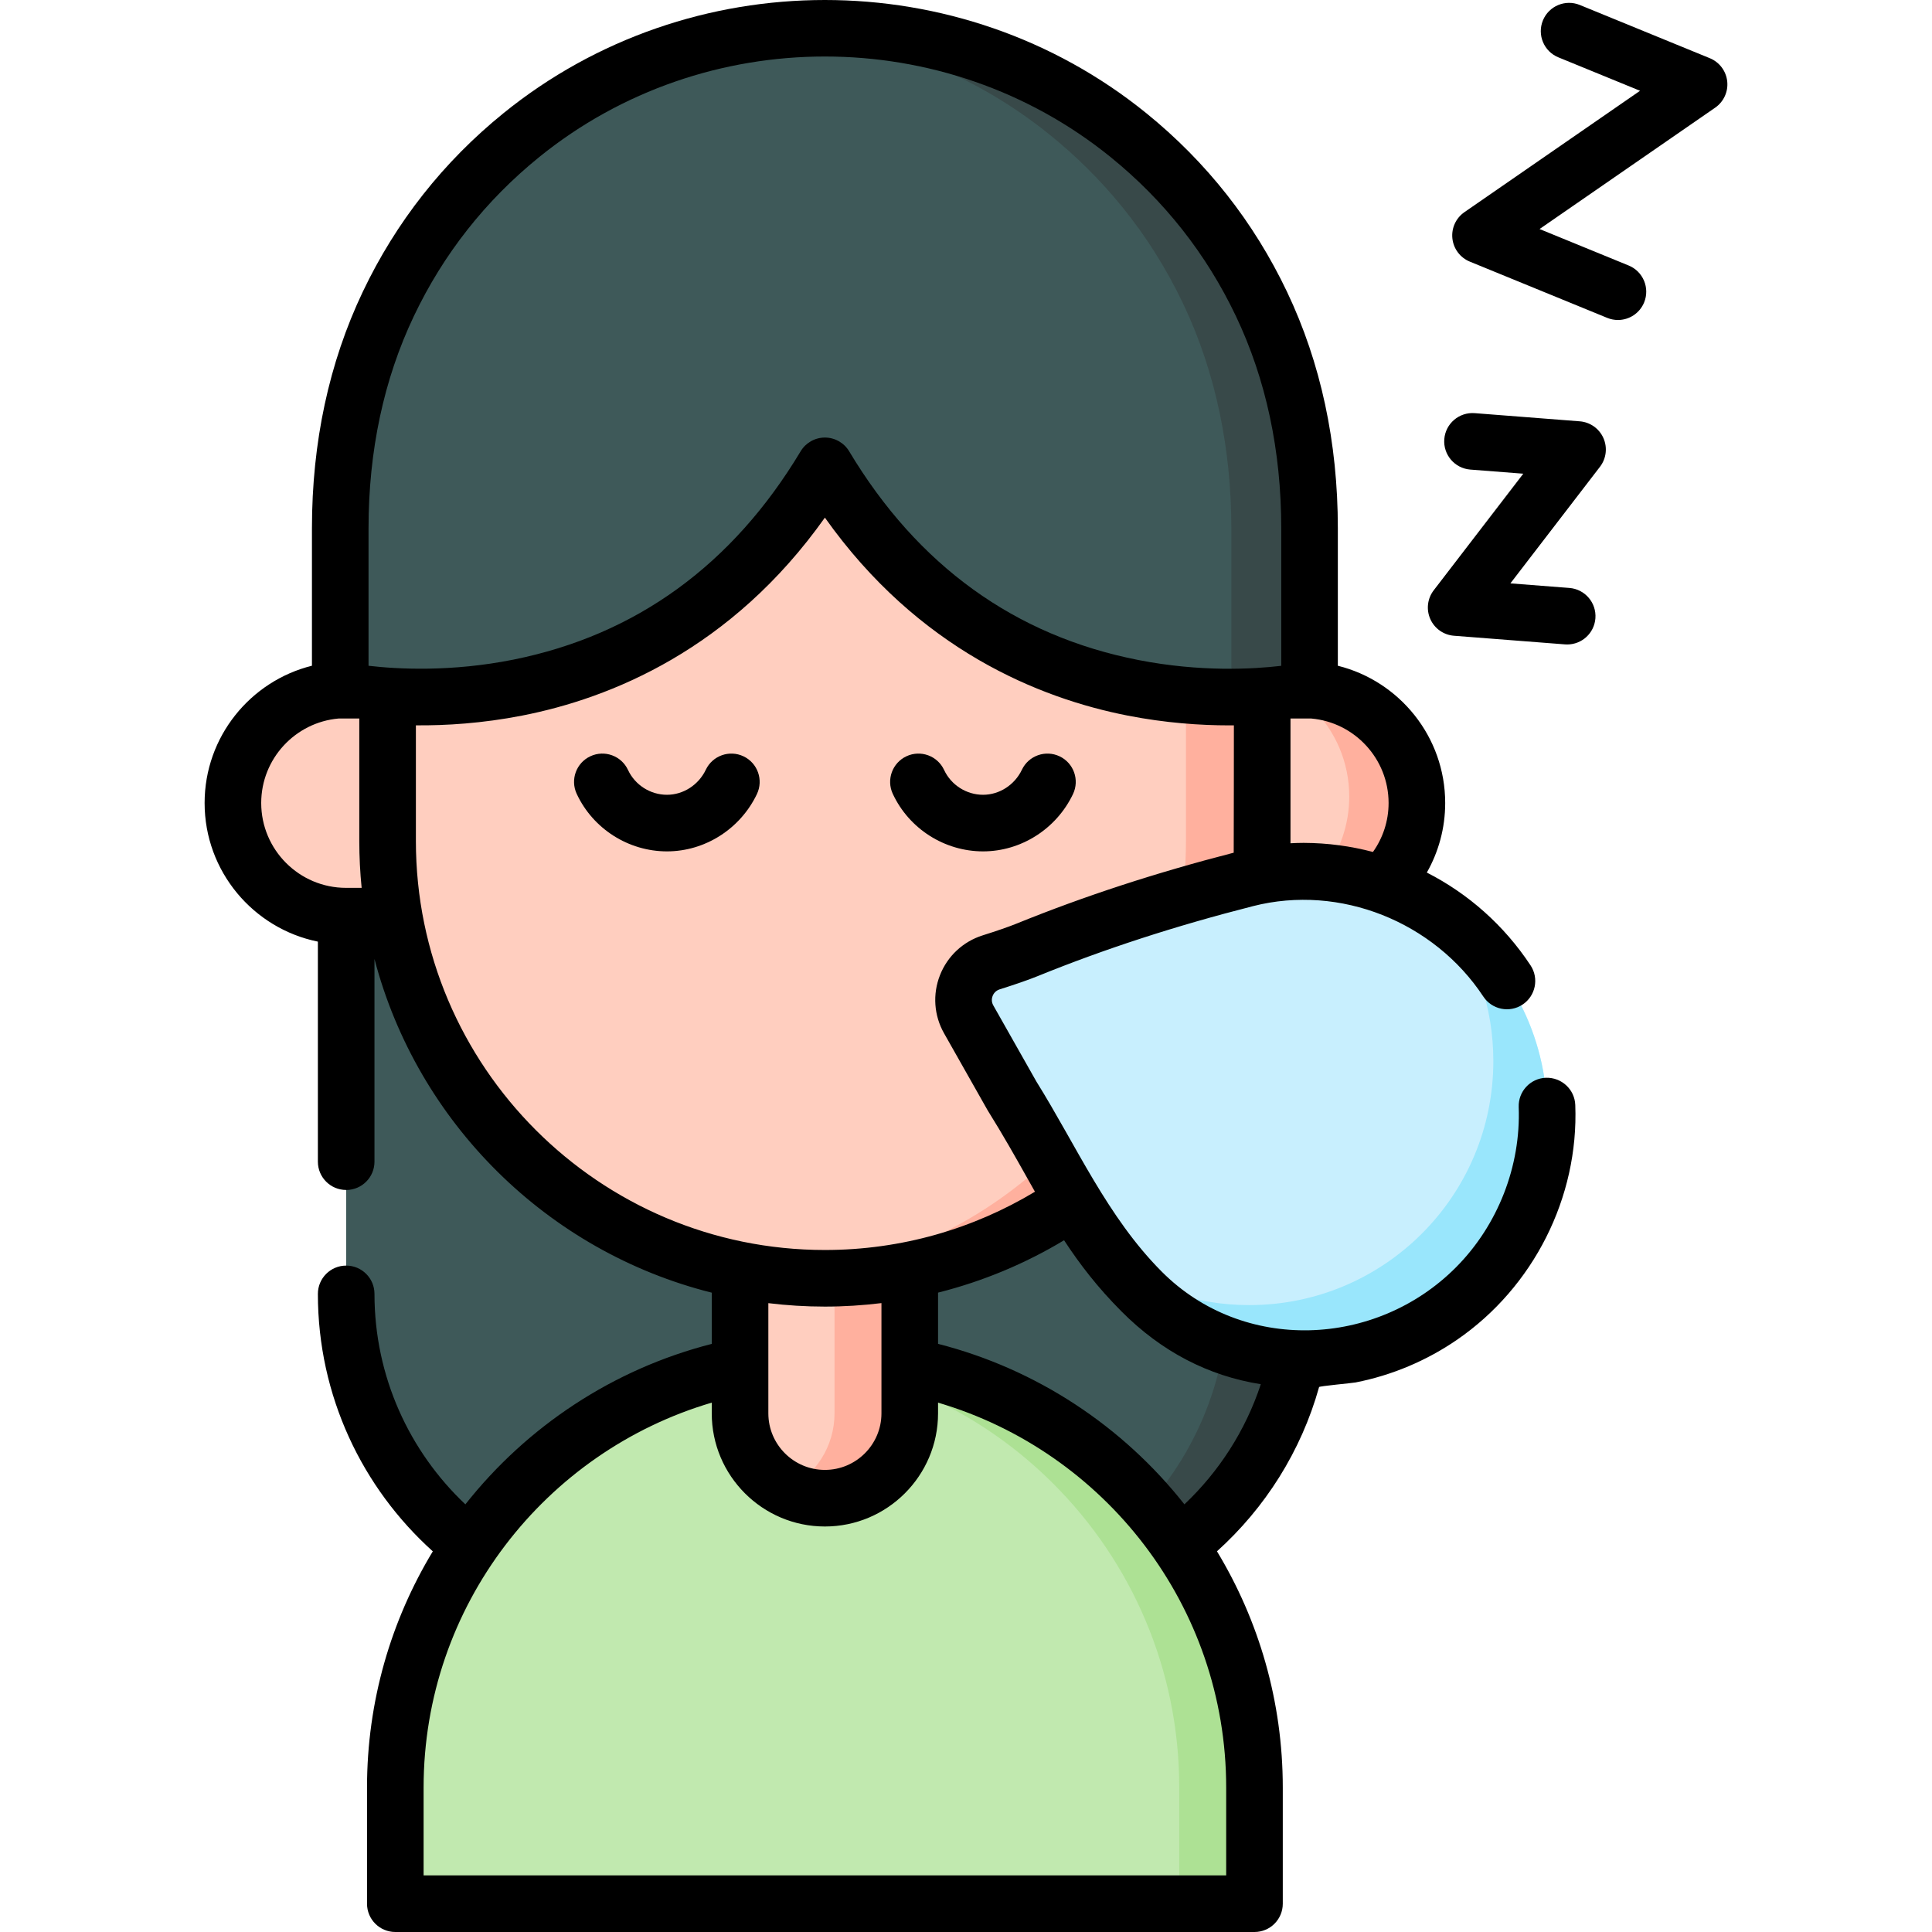 <svg id="Capa_1" enable-background="new 0 0 512.052 512.052" height="512" viewBox="0 0 512.052 512.052" width="512" xmlns="http://www.w3.org/2000/svg"><g><g><g><path d="m91.749 172.724v170.207c0 46.57 37.753 84.323 84.323 84.323h85.11c46.57 0 84.323-37.753 84.323-84.323v-170.207z" fill="#3e5959"/></g><g><path d="m345.509 172.72v170.209c0 46.569-37.758 84.327-84.327 84.327h-20.005c46.569 0 84.317-37.758 84.317-84.327v-170.209z" fill="#384949"/></g><g><path d="m111.308 242.815h-19.591c-16.561 0-29.987-13.426-29.987-29.987 0-16.561 13.426-29.987 29.987-29.987h19.591z" fill="#ffcebf"/></g><g><path d="m325.951 242.815h19.591c16.561 0 29.987-13.426 29.987-29.987 0-16.561-13.426-29.987-29.987-29.987h-19.591z" fill="#ffcebf"/></g><g><path d="m375.532 212.83c0 16.557-13.427 29.983-29.993 29.983h-11.632c13.696-4.037 23.693-16.696 23.693-31.697 0-9.13-3.698-17.394-9.679-23.374-1.874-1.874-3.977-3.529-6.26-4.904h3.877c8.283 0 15.779 3.359 21.211 8.781 5.424 5.432 8.783 12.928 8.783 21.211z" fill="#ffb09e"/></g><g><path d="m332.484 504.552h-227.713v-30.779c0-62.881 50.975-113.856 113.856-113.856 62.881 0 113.856 50.975 113.856 113.856v30.779z" fill="#c1e9af"/></g><g><path d="m332.481 473.776v30.78h-19.935v-30.78c0-31.448-12.739-59.906-33.352-80.51-18.391-18.41-43.071-30.541-70.532-32.914 3.279-.289 6.609-.439 9.968-.439 31.438 0 59.906 12.739 80.5 33.352 20.612 20.605 33.351 49.063 33.351 80.511z" fill="#ade194"/></g><g><path d="m218.63 397.079c-12.42 0-22.489-10.069-22.489-22.489v-51.836h44.978v51.836c-.001 12.421-10.069 22.489-22.489 22.489z" fill="#ffcebf"/></g><g><path d="m241.117 322.754v51.832c0 12.42-10.067 22.497-22.487 22.497-3.578 0-6.967-.837-9.968-2.333 7.416-3.678 12.519-11.323 12.519-20.165v-51.832h19.936z" fill="#ffb09e"/></g><g><path d="m218.628 338.797c-64.01 0-115.901-51.89-115.901-115.9v-51.922l115.9-79.868 115.9 79.868v51.922c.001 64.01-51.889 115.9-115.899 115.9z" fill="#ffcebf"/></g><g><path d="m334.525 170.976v51.922c0 64.013-51.882 115.895-115.895 115.895-3.399 0-6.768-.15-10.097-.439 59.268-5.113 105.788-54.853 105.788-115.456v-65.847z" fill="#ffb09e"/></g><g><path d="m334.34 80.571c-9.175-19.286-21.756-33.816-35.255-44.753-46.568-37.73-114.347-37.729-160.915 0-13.499 10.937-26.08 25.467-35.255 44.753-8.803 18.505-12.737 38.952-12.737 59.444v42.864s81.898 18.252 128.45-59.409c46.552 77.662 128.45 59.409 128.45 59.409v-42.865c0-20.491-3.935-40.938-12.738-59.443z" fill="#3e5959"/></g><g><path d="m347.074 140.016v42.861s-8.134 1.814-20.723 1.864v-44.725c0-20.494-3.937-40.938-12.739-59.448-9.17-19.288-21.76-33.811-35.256-44.745-20.464-16.586-45.034-25.886-70.093-27.89 31.957-2.562 64.721 6.738 90.826 27.89 13.496 10.935 26.076 25.458 35.246 44.745 8.812 18.51 12.739 38.954 12.739 59.448z" fill="#384949"/></g></g><g><path d="m302.578 342.309c10.841 10.883 24.709 17.945 42.8 17.945 35.721 0 64.678-28.957 64.678-64.678 0-35.643-28.831-64.552-64.445-64.677-5.174-.018-10.328.709-15.342 1.987-19.771 5.039-39.159 11.198-58.024 18.857-2.579 1.047-6.086 2.229-9.541 3.319-6.341 2.001-9.242 9.319-5.967 15.106l11.493 20.307c13.461 21.567 18.439 35.864 34.348 51.834z" fill="#c8effe"/></g><g><path d="m410.051 295.577c0 35.72-28.95 64.68-64.67 64.68-18.09 0-31.96-7.07-42.8-17.95-2.85-2.87-5.36-5.68-7.61-8.49 9.72 7.48 21.56 12.08 36.14 12.08 35.73 0 64.68-28.96 64.68-64.68 0-14.13-4.53-27.2-12.23-37.84 16.06 11.76 26.49 30.76 26.49 52.2z" fill="#99e6fc"/></g><g><path d="m457.778 21.556c-.297-2.736-2.067-5.09-4.614-6.132l-34.455-14.107c-3.836-1.569-8.214.266-9.782 4.099-1.569 3.833.266 8.213 4.099 9.782l21.648 8.863-46.544 32.166c-2.264 1.564-3.489 4.243-3.192 6.979s2.067 5.09 4.614 6.132l36.423 14.912c.931.381 1.893.562 2.839.562 2.954 0 5.755-1.757 6.943-4.66 1.569-3.833-.266-8.213-4.099-9.782l-23.616-9.669 46.543-32.165c2.264-1.566 3.49-4.245 3.193-6.98z"/><path d="m418.687 111.665-27.837-2.165c-4.126-.317-7.738 2.766-8.06 6.896-.321 4.129 2.767 7.737 6.896 8.059l14.042 1.092-23.741 30.903c-1.677 2.183-2.023 5.107-.903 7.621 1.119 2.514 3.525 4.212 6.27 4.426l29.427 2.288c.197.016.394.022.589.022 3.879 0 7.164-2.986 7.47-6.919.321-4.129-2.767-7.737-6.896-8.059l-15.63-1.215 23.741-30.903c1.677-2.183 2.023-5.107.903-7.621-1.121-2.513-3.527-4.211-6.271-4.425z"/><path d="m260.551 225.646c10.08 0 19.436-5.962 23.834-15.188 1.782-3.739.196-8.215-3.543-9.998-3.739-1.78-8.215-.196-9.998 3.543-1.924 4.036-5.964 6.644-10.293 6.644-4.412 0-8.469-2.585-10.335-6.587-1.75-3.753-6.209-5.376-9.968-3.626-3.753 1.751-5.377 6.214-3.626 9.968 4.321 9.26 13.713 15.244 23.929 15.244z"/><path d="m197.067 200.46c-3.738-1.78-8.215-.196-9.998 3.543-1.924 4.036-5.964 6.644-10.293 6.644-4.412 0-8.468-2.585-10.334-6.586-1.75-3.754-6.213-5.38-9.967-3.627-3.754 1.75-5.378 6.213-3.627 9.967 4.318 9.262 13.711 15.246 23.928 15.246 10.08 0 19.436-5.962 23.834-15.188 1.782-3.74.196-8.216-3.543-9.999z"/><path d="m409.729 285.647c-4.139.155-7.368 3.636-7.214 7.776.583 15.658-5.522 31.279-16.578 42.416-21.242 21.397-56.472 22.833-78.046 1.176-14.403-14.458-22.553-33.272-33.213-50.374l-11.414-20.168c-.6-1.059-.368-2.031-.178-2.517.194-.491.694-1.371 1.873-1.743 4.257-1.342 7.656-2.527 10.106-3.521 17.796-7.226 36.458-13.289 57.055-18.539 23.069-5.88 47.942 4.163 61.017 23.973 2.281 3.458 6.935 4.41 10.391 2.129 3.457-2.282 4.41-6.934 2.129-10.391-7.014-10.628-16.532-19.016-27.493-24.604 3.092-5.446 4.865-11.734 4.865-18.432 0-17.556-12.132-32.326-28.451-36.38v-36.433c0-22.801-4.53-43.885-13.466-62.666-8.8-18.499-21.352-34.433-37.306-47.358-49.355-39.988-121.002-39.988-170.357 0-15.954 12.927-28.507 28.861-37.307 47.359-8.935 18.781-13.465 39.865-13.465 62.666v36.427c-16.318 4.055-28.447 18.83-28.447 36.385 0 18.115 12.915 33.267 30.02 36.738v58.32c0 4.143 3.357 7.5 7.5 7.5s7.5-3.357 7.5-7.5v-53.726c11.372 43.388 45.824 77.528 89.391 88.446v13.575c-26.198 6.684-49.017 21.913-65.298 42.53-14.819-14.011-24.092-33.826-24.092-55.781 0-4.143-3.357-7.5-7.5-7.5s-7.5 3.357-7.5 7.5c0 27.06 11.774 51.414 30.459 68.234-11.063 18.289-17.437 39.717-17.437 62.609v30.778c0 4.143 3.357 7.5 7.5 7.5h227.713c4.143 0 7.5-3.357 7.5-7.5v-30.778c0-22.896-6.375-44.329-17.442-62.622 12.776-11.503 22.312-26.524 27.067-43.531.074-.261 8.758-1.042 9.675-1.222 9.64-1.889 18.842-5.775 26.933-11.346 20.193-13.903 32.235-37.685 31.289-62.19-.159-4.138-3.633-7.34-7.779-7.215zm-67.701-62.751v-32.462h5.517c11.464 1.017 20.484 10.669 20.484 22.393 0 4.833-1.54 9.308-4.145 12.976-5.881-1.555-12.003-2.384-18.246-2.406-.073 0-.146 0-.218 0-1.124 0-2.26.039-3.4.101.001-.2.008-.4.008-.602zm-250.312 12.419c-12.399 0-22.486-10.088-22.486-22.487 0-11.723 9.019-21.375 20.482-22.393h5.515v32.462c0 4.191.212 8.334.622 12.419h-4.133zm5.961-58.861v-36.438c0-20.554 4.041-39.47 12.01-56.223 7.831-16.461 19.003-30.642 33.205-42.148 43.883-35.555 107.588-35.555 151.471 0 14.201 11.506 25.373 25.687 33.204 42.147 7.97 16.753 12.011 35.669 12.011 56.223v36.453c-7.482.885-21.436 1.676-37.828-1.53-32.721-6.402-58.522-25.016-76.689-55.323-1.354-2.261-3.797-3.645-6.433-3.645s-5.078 1.384-6.433 3.645c-18.055 30.119-43.662 48.694-76.111 55.208-16.539 3.321-30.802 2.521-38.407 1.631zm12.55 46.442v-30.654c7.948.069 17.602-.518 28.158-2.583 23.403-4.579 55.443-17.487 80.242-52.468 24.799 34.98 56.839 47.889 80.242 52.468 10.021 1.961 19.234 2.592 26.942 2.592.414 0 .811-.007 1.216-.011 0 0-.018 32.725-.047 33.755-20.692 5.335-39.544 11.485-57.556 18.798-2.081.845-5.101 1.893-8.978 3.115-5.197 1.641-9.322 5.487-11.317 10.554-1.99 5.057-1.597 10.669 1.08 15.399l11.493 20.308c.053.093.108.186.165.276 4.023 6.446 7.237 12.166 10.345 17.698.705 1.254 1.399 2.487 2.091 3.71-16.285 9.792-35.329 15.443-55.676 15.443-59.772.001-108.4-48.627-108.4-108.4zm123.392 122.475v29.22c0 8.265-6.725 14.988-14.989 14.988s-14.989-6.724-14.989-14.988v-29.206c4.914.598 9.914.912 14.987.912 5.075 0 10.075-.327 14.991-.926zm91.365 128.402v23.278h-212.713v-23.278c0-48.233 32.283-89.042 76.369-102.022v2.84c0 16.535 13.453 29.988 29.989 29.988s29.989-13.453 29.989-29.988v-2.838c44.084 12.981 76.366 53.789 76.366 102.02zm-11.07-75.068c-16.28-20.619-39.097-35.849-65.295-42.533v-13.577c11.908-2.99 23.137-7.709 33.4-13.881 4.132 6.319 8.86 12.478 15.246 18.888 10.567 10.608 22.944 17.051 36.896 19.268-4.036 12.258-11.074 23.159-20.247 31.835z"/></g></g></svg>